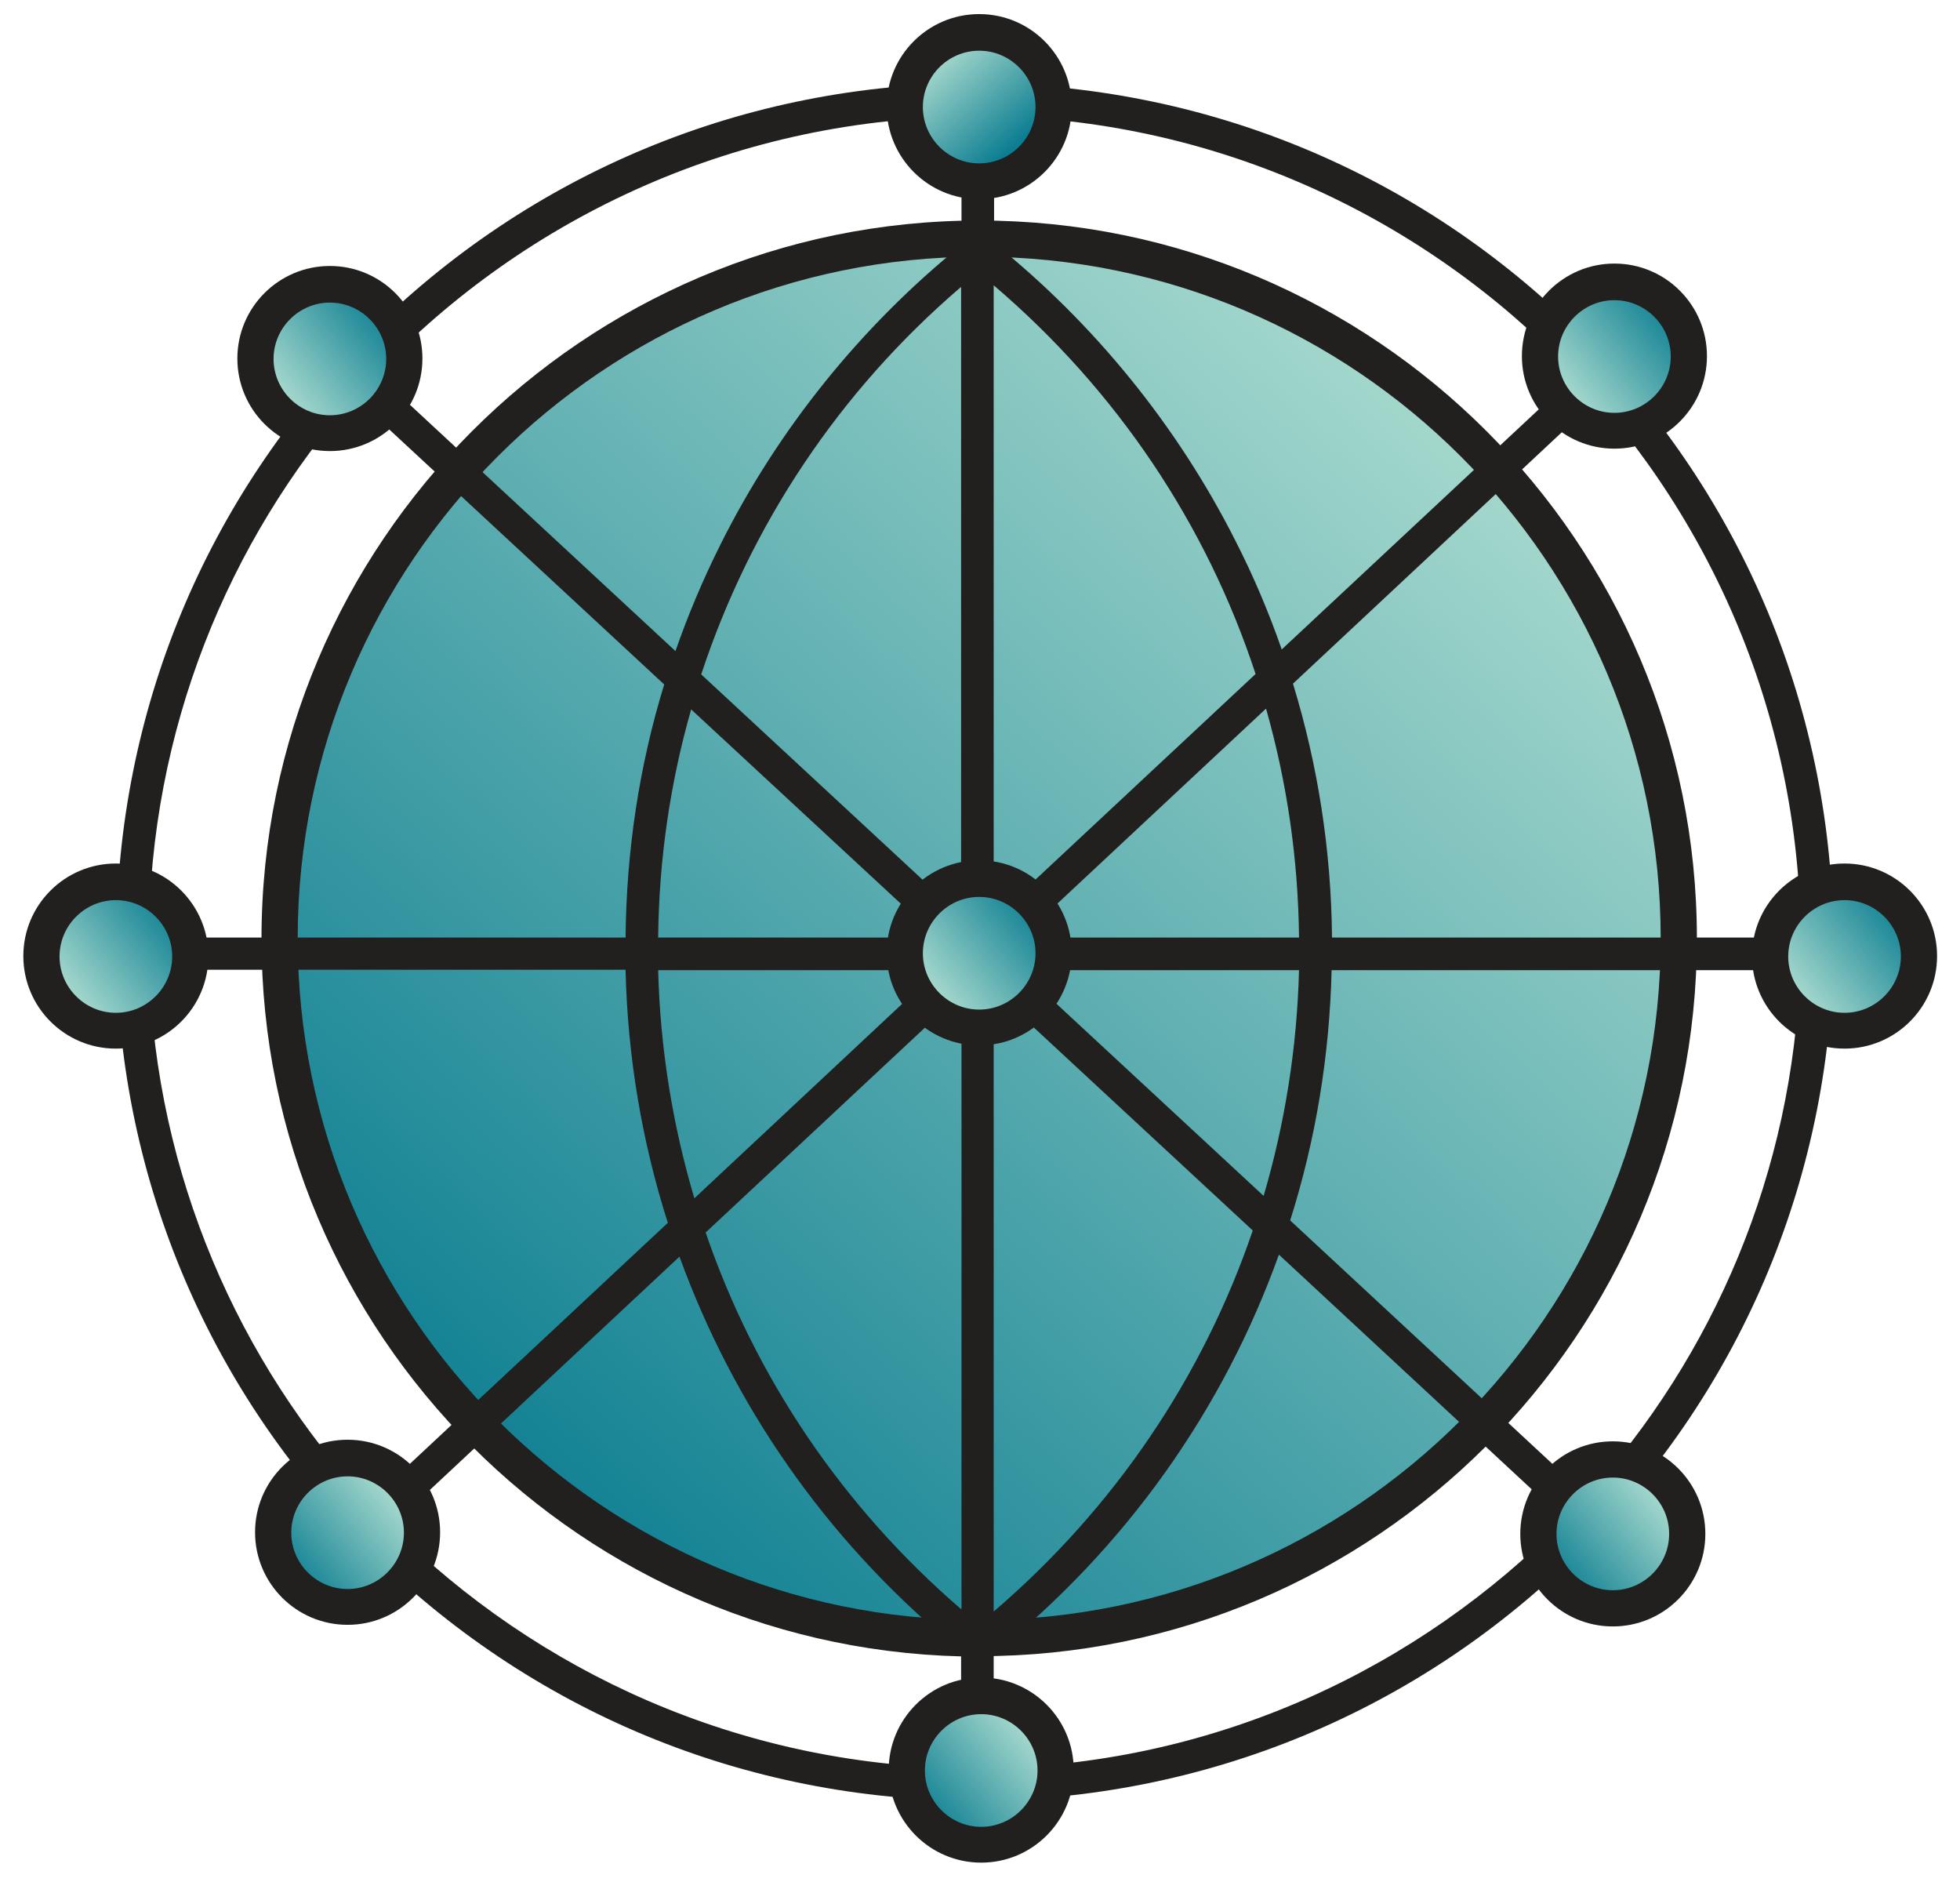 <?xml version="1.0" encoding="UTF-8"?>
<svg id="Layer_1" xmlns="http://www.w3.org/2000/svg" version="1.1" xmlns:xlink="http://www.w3.org/1999/xlink" viewBox="0 0 487.2 467.8">
  <!-- Generator: Adobe Illustrator 29.2.1, SVG Export Plug-In . SVG Version: 2.1.0 Build 116)  -->
  <defs>
    <style>
      .st0 {
        fill: url(#linear-gradient2);
      }

      .st1 {
        fill: #221f1f;
      }

      .st2 {
        fill: url(#linear-gradient1);
      }

      .st3 {
        fill: url(#linear-gradient9);
      }

      .st4 {
        fill: url(#linear-gradient8);
      }

      .st5 {
        fill: url(#linear-gradient7);
      }

      .st6 {
        fill: url(#linear-gradient4);
      }

      .st7 {
        fill: url(#linear-gradient5);
      }

      .st8 {
        fill: url(#linear-gradient3);
      }

      .st9 {
        fill: url(#linear-gradient6);
      }

      .st10 {
        fill: url(#linear-gradient);
      }
    </style>
    <linearGradient id="linear-gradient" x1="367.4" y1="97.4" x2="115.5" y2="373.5" gradientUnits="userSpaceOnUse">
      <stop offset="0" stop-color="#a8dace"/>
      <stop offset="1" stop-color="#0c7e91"/>
    </linearGradient>
    <linearGradient id="linear-gradient1" x1="231.5" y1="246.6" x2="257.7" y2="225.2" xlink:href="#linear-gradient"/>
    <linearGradient id="linear-gradient2" x1="232.6" y1="14.4" x2="252.2" y2="36.4" xlink:href="#linear-gradient"/>
    <linearGradient id="linear-gradient3" x1="70.1" y1="98.9" x2="96.3" y2="77.4" xlink:href="#linear-gradient"/>
    <linearGradient id="linear-gradient4" x1="16.9" y1="247.4" x2="43.1" y2="225.9" xlink:href="#linear-gradient"/>
    <linearGradient id="linear-gradient5" x1="446.5" y1="247.4" x2="472.7" y2="225.9" xlink:href="#linear-gradient"/>
    <linearGradient id="linear-gradient6" x1="389.4" y1="98.3" x2="415.6" y2="76.8" xlink:href="#linear-gradient"/>
    <linearGradient id="linear-gradient7" x1="2545.2" y1="-4.1" x2="2571.4" y2="-25.5" gradientTransform="translate(2801.1 426.1) rotate(-180)" xlink:href="#linear-gradient"/>
    <linearGradient id="linear-gradient8" x1="2388.3" y1="54.7" x2="2414.5" y2="33.2" gradientTransform="translate(2801.1 426.1) rotate(-180)" xlink:href="#linear-gradient"/>
    <linearGradient id="linear-gradient9" x1="2702.8" y1="55" x2="2729" y2="33.6" gradientTransform="translate(2801.1 426.1) rotate(-180)" xlink:href="#linear-gradient"/>
  </defs>
  <g>
    <circle class="st10" cx="243.4" cy="233.3" r="173.9"/>
    <path class="st1" d="M243.4,411.7c-98.4,0-178.4-80-178.4-178.4S145.1,54.8,243.4,54.8s178.4,80,178.4,178.4-80,178.4-178.4,178.4ZM243.4,63.8c-93.4,0-169.4,76-169.4,169.4s76,169.4,169.4,169.4,169.4-76,169.4-169.4S336.9,63.8,243.4,63.8Z"/>
  </g>
  <path class="st1" d="M393.2,83.2c-40.3-40.3-93.9-62.5-150.9-62.5s-110.6,22.2-150.9,62.5c-40.3,40.3-62.5,93.9-62.5,150.9s22.2,110.6,62.5,150.9c40.3,40.3,93.9,62.5,150.9,62.5s110.6-22.2,150.9-62.5c40.3-40.3,62.5-93.9,62.5-150.9s-22.2-110.6-62.5-150.9ZM238.9,399.9c-29.5-25.4-51.2-57.7-63.5-93.6l63.6-59.4v152.9ZM172.6,297.8c-5.4-18.2-8.5-37.2-9-56.7h69.6s-60.6,56.7-60.6,56.7ZM247,228.2V70.9c30.6,26.1,52.9,59.4,65.1,96.6l-65.1,60.8ZM314.7,176.1c5.2,18.3,8,37.4,8.2,56.9h-69.1s60.9-56.9,60.9-56.9ZM238.9,71.3v156.2s-64.6-59.9-64.6-59.9c12.2-37,34.2-70.3,64.6-96.3ZM232.9,233h-69.3c.2-19.5,3-38.5,8.2-56.7l61.2,56.7ZM155.4,233H37c.3-51.4,19.5-98.4,51.1-134.3l77,71.4c-6.2,20.2-9.4,41.3-9.6,62.9ZM155.5,241.1c.5,21.6,4.1,42.7,10.5,62.8l-74.4,69.5c-32.4-35-52.8-81.4-54.5-132.4h118.4ZM168.9,312.3c13.4,36.9,36.3,70,67.2,95.8l2.8-3.3v34.6c-55.2-.9-105.2-23.7-141.7-60.1l71.7-67ZM247,246.1l64.4,59.7c-12.4,36.4-34.4,69-64.4,94.7v-154.3ZM253.6,241.1h69.3c-.5,19.3-3.5,38.1-8.8,56.1l-60.5-56.1ZM331,241.1h116.4c-1.7,50.2-21.4,95.8-53,130.6l-73.7-68.4c6.3-19.9,9.8-40.8,10.3-62.3ZM242.3,28.8c112.8,0,204.7,91.5,205.3,204.2h-116.5c-.2-21.7-3.5-42.8-9.7-63.1l75.3-70.4-5.5-5.9-72.6,67.8c-3.2-9.2-7-18.2-11.5-27-14.4-28.5-35.1-54-60-74v-26.1s-8.1,0-8.1,0v26.6c-25,20.2-45.7,45.9-60,74.6-4.3,8.6-8,17.4-11.1,26.3l-74.3-68.9c37.4-39.3,90.3-63.9,148.7-63.9ZM247,439.4v-28.4c32.9-26.4,57.1-60.7,70.9-99.2l71,65.9c-36.3,37-86.4,60.5-141.9,61.7Z"/>
  <circle class="st2" cx="243.4" cy="236.8" r="18.5"/>
  <path class="st1" d="M243.4,259.8c-12.7,0-23-10.3-23-23s10.3-23,23-23,23,10.3,23,23-10.3,23-23,23ZM243.4,222.9c-7.7,0-14,6.3-14,14s6.3,14,14,14,14-6.3,14-14-6.3-14-14-14Z"/>
  <circle class="st0" cx="243.4" cy="26.6" r="18.5"/>
  <path class="st1" d="M243.4,49.5c-12.7,0-23-10.3-23-23s10.3-23,23-23,23,10.3,23,23-10.3,23-23,23ZM243.4,12.6c-7.7,0-14,6.3-14,14s6.3,14,14,14,14-6.3,14-14-6.3-14-14-14Z"/>
  <circle class="st8" cx="82" cy="89.1" r="18.5"/>
  <path class="st1" d="M82,112.1c-12.7,0-23-10.3-23-23s10.3-23,23-23,23,10.3,23,23-10.3,23-23,23ZM82,75.2c-7.7,0-14,6.3-14,14s6.3,14,14,14,14-6.3,14-14-6.3-14-14-14Z"/>
  <circle class="st6" cx="28.8" cy="237.6" r="18.5"/>
  <path class="st1" d="M28.8,260.6c-12.7,0-23-10.3-23-23s10.3-23,23-23,23,10.3,23,23-10.3,23-23,23ZM28.8,223.7c-7.7,0-14,6.3-14,14s6.3,14,14,14,14-6.3,14-14-6.3-14-14-14Z"/>
  <circle class="st7" cx="458.5" cy="237.6" r="18.5"/>
  <path class="st1" d="M458.5,260.6c-12.7,0-23-10.3-23-23s10.3-23,23-23,23,10.3,23,23-10.3,23-23,23ZM458.5,223.7c-7.7,0-14,6.3-14,14s6.3,14,14,14,14-6.3,14-14-6.3-14-14-14Z"/>
  <circle class="st9" cx="401.3" cy="88.5" r="18.5"/>
  <path class="st1" d="M401.3,111.5c-12.7,0-23-10.3-23-23s10.3-23,23-23,23,10.3,23,23-10.3,23-23,23ZM401.3,74.6c-7.7,0-14,6.3-14,14s6.3,14,14,14,14-6.3,14-14-6.3-14-14-14Z"/>
  <circle class="st5" cx="243.9" cy="439.9" r="18.5"/>
  <path class="st1" d="M243.9,462.9c-12.7,0-23-10.3-23-23s10.3-23,23-23,23,10.3,23,23-10.3,23-23,23ZM243.9,426c-7.7,0-14,6.3-14,14s6.3,14,14,14,14-6.3,14-14-6.3-14-14-14Z"/>
  <circle class="st4" cx="400.9" cy="381.2" r="18.5"/>
  <path class="st1" d="M400.9,404.2c-12.7,0-23-10.3-23-23s10.3-23,23-23,23,10.3,23,23-10.3,23-23,23ZM400.9,367.2c-7.7,0-14,6.3-14,14s6.3,14,14,14,14-6.3,14-14-6.3-14-14-14Z"/>
  <circle class="st3" cx="86.4" cy="380.8" r="18.5"/>
  <path class="st1" d="M86.4,403.8c-12.7,0-23-10.3-23-23s10.3-23,23-23,23,10.3,23,23-10.3,23-23,23ZM86.4,366.9c-7.7,0-14,6.3-14,14s6.3,14,14,14,14-6.3,14-14-6.3-14-14-14Z"/>
</svg>
